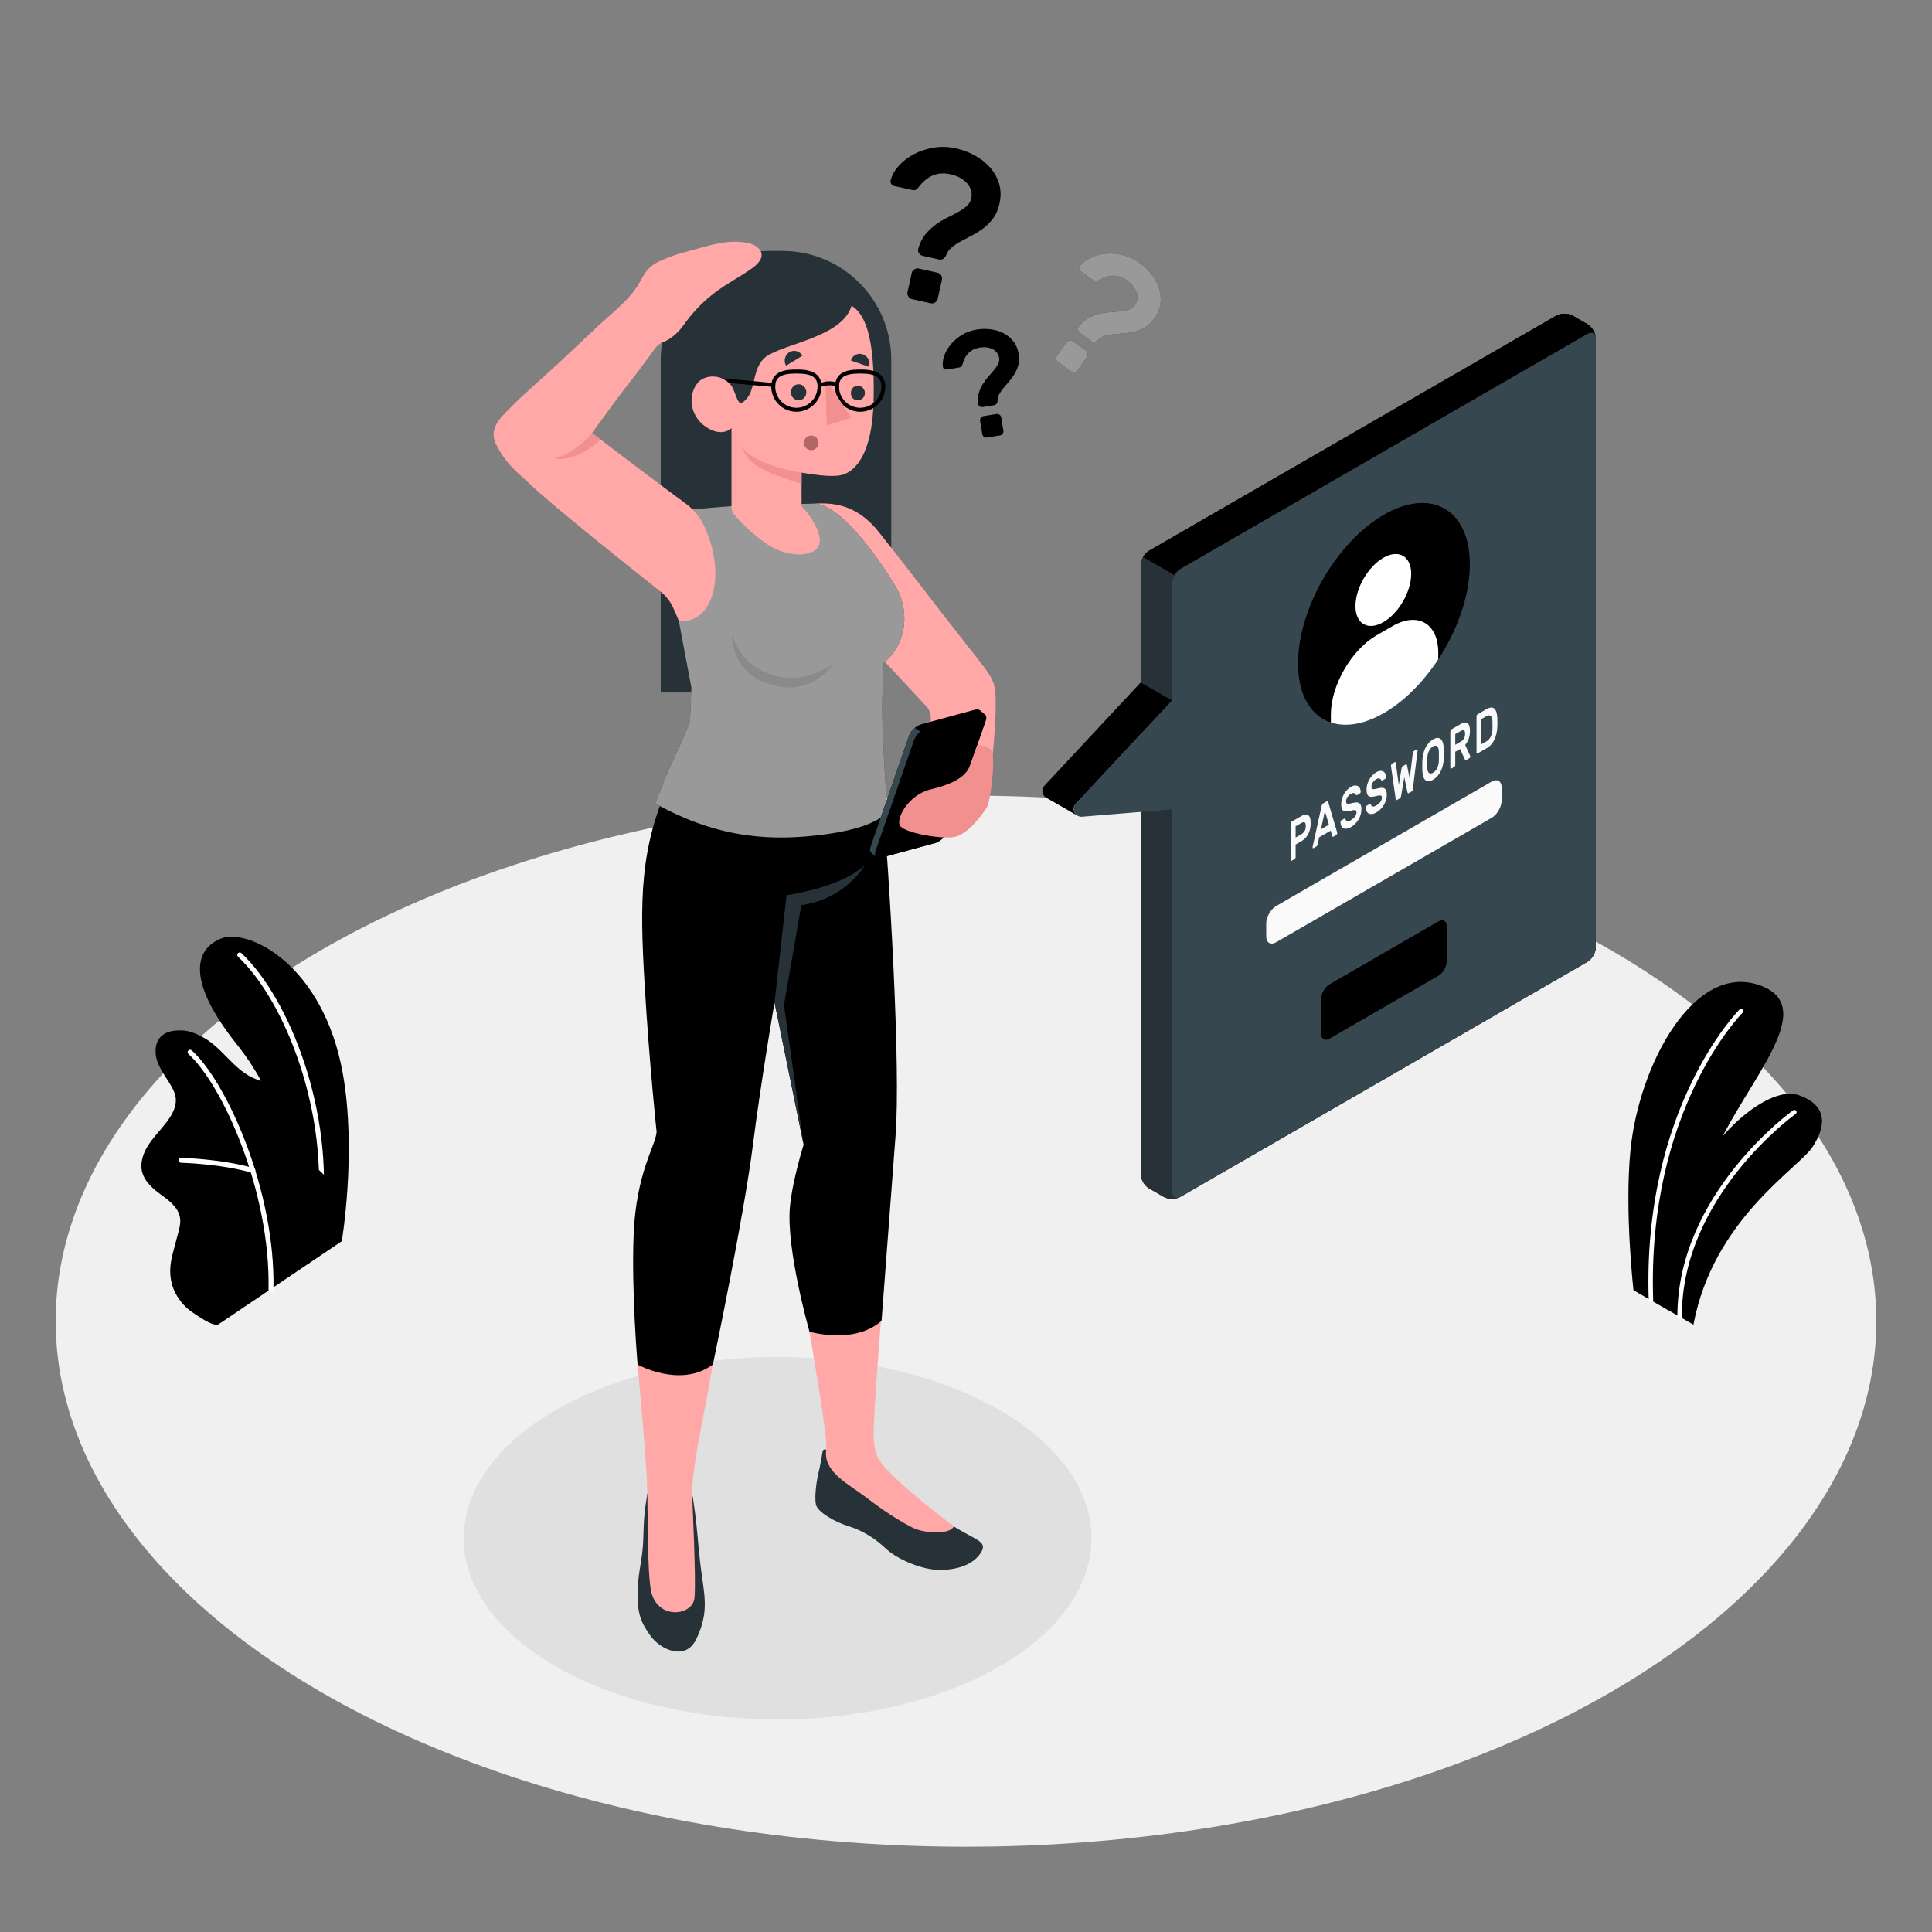 <svg xmlns="http://www.w3.org/2000/svg" xmlns:xlink="http://www.w3.org/1999/xlink" version="1.1" x="0px" y="0px" viewBox="0 0 500 500" style="enable-background:new 0 0 500 500;" xml:space="preserve">
<rect x="0" y="0" width="500" height="500" fill="#808080" stroke="none"/>
<g id="Floor">
	<ellipse id="Floor_1_" style="fill:#F0F0F0;" cx="250" cy="341.911" rx="235.59" ry="136.018"/>
</g>
<g id="Shadow">
	<ellipse id="Shadow_2_" style="fill:#E0E0E0;" cx="201.247" cy="398.084" rx="81.241" ry="46.904"/>
</g>
<g id="Plants_1_">
	<g id="Plants_11_">
		<g id="XMLID_597_">
			<path id="XMLID_603_" style="fill:currentColor;" d="M432.276,339.403l-9.526-5.5c0,0-2.334-20.402-0.781-36.202     c2.181-22.202,16.52-48.917,33.626-42.643c17.105,6.274-7.843,28.885-13.396,47.717     C436.645,321.606,432.276,339.403,432.276,339.403z"/>
			<path id="XMLID_600_" style="opacity:0.15;" d="M432.276,339.403l-9.526-5.5c0,0-2.334-20.402-0.781-36.202     c2.181-22.202,16.52-48.917,33.626-42.643c17.105,6.274-7.843,28.885-13.396,47.717     C436.645,321.606,432.276,339.403,432.276,339.403z"/>
			<path id="XMLID_598_" style="fill:#FFFFFF;" d="M427.266,337.088c0.006,0,0.013,0,0.02,0c0.318-0.011,0.568-0.277,0.557-0.596     c-1.673-49.333,22.885-74.149,23.133-74.393c0.227-0.224,0.23-0.589,0.006-0.815c-0.226-0.227-0.591-0.23-0.816-0.006     c-0.252,0.249-25.166,25.421-23.477,75.255C426.7,336.843,426.956,337.088,427.266,337.088z"/>
		</g>
		<g id="XMLID_594_">
			<path id="XMLID_596_" style="fill:currentColor;" d="M438.265,342.833l-6.779-3.914c0,0-1.153-14,5.711-31.007     c5.975-14.806,20.802-27.089,28.259-24.508c7.457,2.581,7.272,7.869,3.636,13.416     C465.457,302.367,443.338,315.588,438.265,342.833z"/>
			<path id="XMLID_595_" style="fill:#FFFFFF;" d="M434.69,341.345h0.003c0.318-0.002,0.576-0.26,0.574-0.579     c-0.134-31.192,29.154-52.274,29.45-52.483c0.26-0.184,0.322-0.543,0.137-0.804c-0.182-0.259-0.541-0.324-0.804-0.137     c-0.3,0.212-30.074,21.644-29.937,53.43C434.115,341.089,434.372,341.345,434.69,341.345z"/>
		</g>
	</g>
	<g id="Plants_8_">
		<g id="XMLID_493_">
			<g id="XMLID_553_">
				<path id="XMLID_592_" style="fill:currentColor;" d="M79.66,327.146l8.796-5.936c0,0,3.872-23.046,0.275-43.289      c-5.058-28.461-24.686-37.932-31.69-34.958c-7.004,2.974-8.501,11.463,4.567,27.712C69.318,280.261,79.39,300.648,79.66,327.146      z"/>
			</g>
			<g id="XMLID_496_" style="opacity:0.15;">
				<path id="XMLID_497_" d="M79.66,327.146l8.796-5.936c0,0,3.872-23.046,0.275-43.289c-5.058-28.461-24.686-37.932-31.69-34.958      c-7.004,2.974-8.501,11.463,4.567,27.712C69.318,280.261,79.39,300.648,79.66,327.146z"/>
			</g>
			<g id="XMLID_494_">
				<path id="XMLID_495_" style="fill:#FFFFFF;" d="M82.681,315.746c-0.03,0-0.059-0.001-0.088-0.005      c-0.349-0.042-0.6-0.358-0.558-0.708c3.177-26.798-8.136-55.872-20.44-67.44c-0.256-0.24-0.269-0.645-0.027-0.901      c0.242-0.254,0.645-0.269,0.901-0.027c12.528,11.779,24.057,41.325,20.832,68.518C83.262,315.503,82.993,315.74,82.681,315.746z      "/>
			</g>
		</g>
		<g id="XMLID_259_">
			<g id="XMLID_488_">
				<path id="XMLID_490_" style="fill:currentColor;" d="M56.62,342.688c-1.396,0.838-5.477-2.189-6.606-2.916      c-1.933-1.243-3.514-3.027-4.581-5.058c-1.241-2.364-1.592-4.915-1.269-7.563c0.168-1.373,0.525-2.715,0.881-4.051      c0.35-1.312,0.7-2.624,1.05-3.937c0.345-1.295,0.694-2.634,0.498-3.959c-0.394-2.671-2.807-4.5-4.999-6.077      c-2.424-1.743-4.957-4.056-5.006-7.28c-0.038-2.487,1.206-4.822,2.709-6.803c1.504-1.982,3.299-3.741,4.652-5.829      c0.974-1.503,1.723-3.26,1.525-5.04c-0.123-1.106-0.602-2.141-1.151-3.108c-1.179-2.077-2.717-3.97-3.546-6.21      c-0.829-2.239-0.771-5.046,0.958-6.693c1.419-1.352,3.562-1.578,5.519-1.487c1.811,0.085,3.594,0.867,5.193,1.716      c5.172,2.746,8.21,8.75,13.682,10.835c2.111,0.804,4.409,0.945,6.603,1.48c2.194,0.535,4.442,1.607,5.492,3.607      c2.07,3.943-1.534,8.921-0.051,13.12c1.312,3.716,4.974,5.077,7.08,8.408c0.921,1.457,1.16,3.157,1.049,4.878      c-0.188,2.912-0.572,5.053-1.904,8.313c-1.101,2.694-4.371,7.869-4.371,7.869S56.833,342.559,56.62,342.688z"/>
			</g>
			<g id="XMLID_420_">
				<path id="XMLID_486_" style="fill:#FFFFFF;" d="M70.138,334.396c-0.009,0-0.017,0-0.017,0c-0.361-0.008-0.639-0.3-0.632-0.651      c0.564-25.317-11.894-53.015-20.719-60.961c-0.261-0.235-0.283-0.638-0.047-0.9c0.236-0.261,0.638-0.281,0.9-0.047      c9.002,8.106,21.712,36.263,21.141,61.936C70.755,334.117,70.478,334.389,70.138,334.396z"/>
			</g>
			<g id="XMLID_398_">
				<path id="XMLID_418_" style="fill:#FFFFFF;" d="M65.474,303.554c-0.062,0.001-0.126-0.006-0.188-0.025      c-8.176-2.355-18.314-2.603-18.415-2.605c-0.352-0.008-0.631-0.3-0.624-0.652c0.008-0.351,0.269-0.634,0.652-0.624      c0.103,0.003,10.402,0.253,18.74,2.656c0.338,0.097,0.534,0.45,0.436,0.788C65.994,303.368,65.746,303.549,65.474,303.554z"/>
			</g>
		</g>
	</g>
</g>
<g id="Speech_Bubble">
	<g id="Speach_Bubble_1_">
		<g id="XMLID_557_">
			<path id="XMLID_2921_" style="fill:currentColor;" d="M301.159,309.745l-3.794-2.193c-1.195-0.691-2.164-2.37-2.164-3.751     L295.2,146.284c0-1.381,0.969-3.06,2.165-3.75L402.71,81.714c1.196-0.69,3.134-0.69,4.33,0l3.795,2.19     c1.196,0.69,2.165,2.369,2.165,3.75V245.17c0,1.381-0.969,3.06-2.165,3.75l-105.347,60.825     C304.293,310.436,302.354,310.435,301.159,309.745z"/>
			<path id="XMLID_2933_" style="fill:currentColor;" d="M412.982,87.302c-0.15-1.12-1.06-1.53-2.15-0.9l-105.34,60.83     c-0.6,0.35-1.13,0.93-1.53,1.61l-8.13-4.69c0.39-0.68,0.93-1.27,1.53-1.62l105.35-60.82c1.19-0.69,3.13-0.69,4.33,0l3.79,2.19     C411.932,84.532,412.842,86.002,412.982,87.302z"/>
			<path id="XMLID_2932_" style="fill:#263238;" d="M305.122,309.919c-1.2,0.51-2.88,0.45-3.96-0.17l-3.8-2.2     c-1.19-0.69-2.16-2.37-2.16-3.75V146.282c0-0.69,0.24-1.45,0.63-2.13l8.13,4.69c-0.4,0.68-0.64,1.45-0.64,2.14v157.517     C303.322,309.739,304.102,310.309,305.122,309.919z"/>
			<path id="XMLID_560_" style="fill:#37474F;" d="M303.323,150.98v157.516c0,1.381,0.969,1.94,2.165,1.25l105.347-60.825     c1.196-0.69,2.165-2.369,2.165-3.75V87.653c0-1.381-0.969-1.94-2.165-1.25L305.488,147.23     C304.293,147.92,303.323,149.599,303.323,150.98z"/>
			<path id="XMLID_2955_" style="fill:currentColor;" d="M278.722,211.022c-1.36-0.81-7.67-4.4-8-4.59c-1-0.61-1.36-2.09-0.43-3.09     l24.91-26.72l8.12,4.66l-24.9,26.73C277.522,208.972,277.812,210.362,278.722,211.022z"/>
			<path id="XMLID_2927_" style="fill:#37474F;" d="M303.324,181.286l-24.905,26.723c-1.248,1.339-0.194,3.512,1.63,3.362     l23.275-1.917L303.324,181.286z"/>
		</g>
		<g id="XMLID_492_">
			<path id="XMLID_3091_" style="fill:currentColor;" d="M358.161,133.202c12.278-7.089,22.231-1.342,22.231,12.835     c0,14.177-9.953,31.416-22.231,38.505c-12.278,7.089-22.231,1.342-22.231-12.835C335.931,157.529,345.884,140.29,358.161,133.202     z"/>
			<path id="XMLID_3076_" style="fill:#FFFFFF;" d="M358.005,144.359c3.983-2.3,7.213-0.436,7.213,4.163     c0,4.6-3.229,10.193-7.213,12.492c-3.983,2.299-7.212,0.436-7.212-4.164C350.793,152.251,354.022,146.658,358.005,144.359z"/>
			<path id="XMLID_3075_" style="fill:#FFFFFF;" d="M372.219,168.884c0-7.557-5.306-10.62-11.849-6.841l-4.091,2.362     c-6.543,3.778-11.849,12.967-11.849,20.523v2.061c1.182,0.392,2.464,0.586,3.82,0.589c2.985,0.006,6.345-0.977,9.912-3.036     c5.334-3.08,10.227-8.078,14.057-13.905V168.884z"/>
		</g>
		<path id="XMLID_3178_" style="fill:currentColor;" d="M344.079,254.73l28.166-16.262c1.196-0.69,2.165-0.131,2.165,1.25l0,9.071    c0,1.381-0.969,3.06-2.165,3.75l-28.166,16.262c-1.196,0.69-2.165,0.131-2.165-1.25l0-9.071    C341.914,257.099,342.883,255.42,344.079,254.73z"/>
		<path style="fill:#FAFAFA;" d="M330.294,234.466l55.735-32.178c1.435-0.828,2.598-0.157,2.598,1.5l0,3.376    c0,1.657-1.163,3.672-2.598,4.5l-55.734,32.178c-1.435,0.828-2.598,0.157-2.598-1.5v-3.376    C327.696,237.309,328.86,235.294,330.294,234.466z"/>
		<g>
			<path style="fill:#FAFAFA;" d="M336.812,211.178c0.758-0.438,1.348-0.504,1.768-0.195c0.42,0.308,0.63,0.992,0.63,2.054     c0,1.063-0.21,1.994-0.63,2.796c-0.42,0.803-1.01,1.423-1.768,1.861l-1.505,0.868v3.229c0,0.107-0.025,0.212-0.075,0.318     c-0.051,0.107-0.11,0.18-0.18,0.219l-0.761,0.44c-0.069,0.041-0.129,0.037-0.18-0.012c-0.05-0.049-0.075-0.125-0.075-0.232     v-9.354c0-0.106,0.025-0.213,0.075-0.319c0.051-0.105,0.11-0.18,0.18-0.219L336.812,211.178z M335.307,216.752l1.457-0.842     c0.357-0.206,0.643-0.479,0.856-0.82c0.213-0.34,0.319-0.779,0.319-1.32s-0.106-0.854-0.319-0.938     c-0.214-0.084-0.499-0.023-0.856,0.184l-1.457,0.841V216.752z"/>
			<path style="fill:#FAFAFA;" d="M343.404,207.371c0.1-0.058,0.176-0.061,0.226-0.008c0.051,0.054,0.095,0.151,0.132,0.294     l2.305,7.821c0.006,0.025,0.009,0.057,0.009,0.096c0,0.106-0.025,0.212-0.075,0.318c-0.05,0.106-0.109,0.18-0.179,0.219     l-0.677,0.391c-0.125,0.072-0.214,0.082-0.264,0.029c-0.051-0.053-0.084-0.112-0.104-0.18l-0.404-1.373l-2.972,1.717l-0.404,1.84     c-0.019,0.088-0.054,0.188-0.103,0.299c-0.051,0.111-0.138,0.202-0.264,0.275l-0.677,0.391c-0.069,0.039-0.129,0.035-0.179-0.014     c-0.051-0.048-0.075-0.125-0.075-0.23c0-0.039,0.003-0.074,0.01-0.107l2.304-10.481c0.038-0.187,0.081-0.334,0.132-0.445     c0.05-0.11,0.125-0.195,0.226-0.253L343.404,207.371z M343.921,213.43l-1.034-3.529l-1.034,4.723L343.921,213.43z"/>
			<path style="fill:#FAFAFA;" d="M349.574,203.664c0.42-0.242,0.79-0.369,1.109-0.379c0.32-0.012,0.586,0.052,0.8,0.189     c0.213,0.138,0.374,0.332,0.484,0.582c0.109,0.25,0.171,0.512,0.184,0.784c0.006,0.112-0.018,0.22-0.07,0.323     c-0.054,0.102-0.115,0.174-0.184,0.214l-0.659,0.38c-0.106,0.063-0.185,0.076-0.239,0.045c-0.053-0.031-0.103-0.088-0.146-0.168     c-0.094-0.188-0.235-0.315-0.427-0.384c-0.192-0.067-0.476,0.006-0.852,0.224c-0.163,0.094-0.318,0.211-0.465,0.348     c-0.148,0.139-0.277,0.29-0.386,0.455c-0.11,0.164-0.196,0.338-0.259,0.518c-0.063,0.182-0.094,0.364-0.094,0.547     c0,0.223,0.029,0.387,0.089,0.492c0.059,0.105,0.159,0.168,0.301,0.188c0.141,0.021,0.328,0.006,0.56-0.041     c0.232-0.047,0.521-0.111,0.865-0.195c0.376-0.092,0.7-0.131,0.974-0.119c0.272,0.012,0.494,0.085,0.667,0.222     c0.173,0.138,0.301,0.336,0.386,0.596c0.085,0.261,0.127,0.588,0.127,0.983c0,0.435-0.063,0.874-0.188,1.318     c-0.125,0.443-0.305,0.865-0.536,1.265c-0.233,0.399-0.517,0.774-0.857,1.124c-0.338,0.35-0.718,0.646-1.138,0.889     c-0.352,0.203-0.687,0.332-1.006,0.385c-0.32,0.055-0.604,0.031-0.851-0.072c-0.248-0.104-0.447-0.285-0.599-0.546     c-0.149-0.261-0.234-0.598-0.253-1.012c-0.007-0.112,0.018-0.22,0.07-0.323c0.053-0.102,0.114-0.174,0.183-0.214l0.659-0.38     c0.106-0.063,0.188-0.08,0.244-0.055c0.057,0.025,0.103,0.085,0.142,0.178c0.044,0.102,0.097,0.196,0.16,0.285     c0.063,0.089,0.146,0.151,0.253,0.186c0.106,0.035,0.24,0.037,0.4,0.009c0.16-0.03,0.358-0.113,0.597-0.252     c0.188-0.107,0.37-0.234,0.546-0.38c0.175-0.144,0.329-0.306,0.461-0.483c0.131-0.177,0.237-0.363,0.319-0.561     c0.081-0.197,0.122-0.406,0.122-0.629c0-0.211-0.044-0.359-0.131-0.444c-0.088-0.085-0.222-0.123-0.4-0.116     c-0.179,0.006-0.399,0.042-0.663,0.107c-0.263,0.064-0.567,0.13-0.912,0.193c-0.314,0.065-0.588,0.086-0.823,0.063     c-0.235-0.023-0.43-0.107-0.583-0.25c-0.153-0.143-0.268-0.35-0.343-0.62c-0.075-0.271-0.112-0.622-0.112-1.058     c0-0.434,0.063-0.871,0.188-1.309c0.125-0.439,0.298-0.854,0.518-1.24c0.219-0.388,0.48-0.744,0.785-1.068     C348.895,204.131,349.224,203.867,349.574,203.664z"/>
			<path style="fill:#FAFAFA;" d="M356.138,199.875c0.421-0.242,0.79-0.369,1.109-0.38c0.32-0.011,0.587,0.052,0.801,0.189     c0.212,0.138,0.373,0.332,0.483,0.582c0.11,0.251,0.171,0.513,0.184,0.784c0.006,0.113-0.017,0.221-0.07,0.323     c-0.054,0.103-0.115,0.175-0.184,0.214l-0.659,0.381c-0.107,0.062-0.186,0.076-0.239,0.045c-0.053-0.032-0.102-0.089-0.145-0.169     c-0.095-0.186-0.236-0.315-0.428-0.384c-0.191-0.067-0.475,0.006-0.852,0.224c-0.163,0.095-0.317,0.211-0.465,0.349     c-0.148,0.139-0.276,0.289-0.386,0.454c-0.11,0.165-0.196,0.338-0.259,0.519c-0.063,0.181-0.094,0.363-0.094,0.547     c0,0.223,0.029,0.386,0.089,0.491c0.06,0.107,0.159,0.169,0.301,0.189c0.142,0.02,0.328,0.006,0.56-0.041     c0.232-0.047,0.521-0.111,0.865-0.195c0.377-0.092,0.7-0.131,0.974-0.12c0.272,0.012,0.495,0.085,0.667,0.222     c0.173,0.139,0.302,0.336,0.386,0.596c0.085,0.262,0.127,0.588,0.127,0.984c0,0.434-0.063,0.873-0.188,1.318     c-0.125,0.443-0.305,0.865-0.536,1.264c-0.231,0.4-0.517,0.774-0.856,1.125c-0.338,0.35-0.718,0.646-1.137,0.888     c-0.353,0.203-0.688,0.332-1.007,0.386c-0.319,0.055-0.603,0.03-0.851-0.073c-0.248-0.103-0.447-0.284-0.598-0.546     c-0.15-0.261-0.235-0.598-0.254-1.012c-0.006-0.112,0.018-0.22,0.071-0.322c0.052-0.104,0.113-0.175,0.183-0.215l0.658-0.38     c0.106-0.062,0.188-0.08,0.244-0.054c0.058,0.025,0.104,0.084,0.142,0.178c0.044,0.101,0.098,0.195,0.16,0.285     c0.063,0.088,0.147,0.15,0.254,0.186c0.106,0.035,0.24,0.037,0.399,0.009c0.16-0.03,0.358-0.113,0.598-0.251     c0.188-0.108,0.369-0.234,0.545-0.381c0.175-0.143,0.329-0.305,0.461-0.482c0.131-0.178,0.238-0.363,0.32-0.561     c0.081-0.196,0.121-0.405,0.121-0.628c0-0.212-0.044-0.36-0.131-0.445c-0.088-0.084-0.222-0.123-0.4-0.116     c-0.178,0.007-0.399,0.042-0.663,0.107c-0.263,0.065-0.567,0.13-0.912,0.194c-0.313,0.064-0.588,0.086-0.823,0.063     c-0.234-0.024-0.43-0.107-0.582-0.25c-0.154-0.143-0.269-0.35-0.344-0.621c-0.075-0.27-0.112-0.622-0.112-1.057     c0-0.434,0.063-0.871,0.188-1.31c0.125-0.439,0.298-0.853,0.518-1.24c0.219-0.388,0.48-0.743,0.785-1.068     C355.46,200.342,355.787,200.078,356.138,199.875z"/>
			<path style="fill:#FAFAFA;" d="M363.427,201.126l-0.809,4.796c-0.031,0.162-0.071,0.304-0.118,0.422     c-0.047,0.119-0.117,0.206-0.211,0.26l-0.763,0.44c-0.094,0.054-0.168,0.052-0.221-0.011c-0.054-0.061-0.089-0.158-0.107-0.291     l-1.205-8.441c-0.006-0.045-0.009-0.082-0.009-0.11c0-0.106,0.025-0.213,0.075-0.319c0.05-0.106,0.109-0.18,0.179-0.219     l0.695-0.402c0.063-0.035,0.123-0.041,0.18-0.016c0.056,0.025,0.094,0.104,0.112,0.239l0.79,5.683l0.696-4.268     c0.013-0.075,0.042-0.18,0.09-0.313c0.046-0.133,0.126-0.232,0.239-0.298l0.771-0.445c0.113-0.065,0.193-0.058,0.24,0.021     s0.076,0.148,0.089,0.208l0.696,3.465l0.79-6.595c0.018-0.156,0.057-0.278,0.113-0.37c0.056-0.09,0.116-0.154,0.179-0.189     l0.695-0.402c0.069-0.039,0.129-0.035,0.179,0.014c0.05,0.048,0.075,0.125,0.075,0.231c0,0.028-0.003,0.069-0.009,0.12     l-1.204,9.832c-0.02,0.156-0.055,0.295-0.107,0.417c-0.054,0.122-0.127,0.211-0.222,0.266l-0.762,0.439     c-0.095,0.055-0.165,0.05-0.212-0.015c-0.047-0.065-0.086-0.16-0.118-0.287L363.427,201.126z"/>
			<path style="fill:#FAFAFA;" d="M368.11,196.887c0.02-0.551,0.086-1.1,0.202-1.645c0.116-0.545,0.287-1.059,0.513-1.541     c0.226-0.482,0.508-0.926,0.846-1.328c0.34-0.404,0.74-0.738,1.205-1.007c0.457-0.265,0.855-0.393,1.193-0.386     c0.339,0.008,0.621,0.125,0.847,0.352c0.226,0.227,0.397,0.543,0.517,0.946c0.119,0.405,0.189,0.876,0.208,1.415     c0.006,0.181,0.011,0.381,0.014,0.6c0.003,0.22,0.005,0.448,0.005,0.685s-0.002,0.467-0.005,0.69     c-0.003,0.225-0.008,0.43-0.014,0.616c-0.02,0.553-0.087,1.1-0.202,1.645c-0.116,0.545-0.287,1.059-0.513,1.541     c-0.226,0.482-0.51,0.924-0.851,1.324c-0.343,0.4-0.742,0.732-1.199,0.996c-0.465,0.268-0.865,0.398-1.205,0.392     c-0.338-0.008-0.62-0.122-0.846-0.345c-0.226-0.221-0.397-0.537-0.513-0.949c-0.116-0.41-0.183-0.881-0.202-1.41     c-0.006-0.18-0.012-0.379-0.014-0.601c-0.004-0.22-0.005-0.448-0.005-0.684c0-0.236,0.001-0.467,0.005-0.691     C368.099,197.279,368.104,197.074,368.11,196.887z M372.371,194.499c-0.025-0.681-0.171-1.134-0.438-1.362     c-0.267-0.227-0.619-0.215-1.058,0.039c-0.439,0.254-0.792,0.648-1.059,1.184c-0.267,0.535-0.413,1.156-0.438,1.866     c-0.013,0.374-0.02,0.786-0.02,1.235c0,0.449,0.007,0.852,0.02,1.212c0.024,0.681,0.171,1.132,0.438,1.354     c0.267,0.223,0.619,0.207,1.059-0.046c0.439-0.253,0.791-0.645,1.058-1.175c0.267-0.531,0.412-1.15,0.438-1.86     c0.013-0.374,0.019-0.785,0.019-1.234S372.384,194.86,372.371,194.499z"/>
			<path style="fill:#FAFAFA;" d="M378.032,187.379c0.783-0.452,1.378-0.516,1.786-0.191c0.407,0.325,0.611,0.984,0.611,1.979     c0,0.705-0.104,1.365-0.314,1.984c-0.211,0.618-0.52,1.166-0.927,1.643l1.298,2.827c0.019,0.047,0.028,0.095,0.028,0.144     c0,0.086-0.021,0.172-0.062,0.26c-0.04,0.086-0.09,0.145-0.146,0.178l-0.8,0.461c-0.125,0.072-0.218,0.08-0.277,0.023     c-0.06-0.059-0.102-0.117-0.127-0.18l-1.231-2.664l-1.251,0.723v3.374c0,0.106-0.025,0.212-0.075,0.317     c-0.051,0.107-0.109,0.18-0.179,0.221l-0.762,0.439c-0.069,0.039-0.128,0.035-0.179-0.014c-0.051-0.048-0.075-0.124-0.075-0.23     v-9.354c0-0.107,0.024-0.213,0.075-0.318c0.051-0.107,0.109-0.18,0.179-0.221L378.032,187.379z M376.621,192.755l1.363-0.787     c0.358-0.206,0.643-0.468,0.856-0.784c0.213-0.315,0.319-0.744,0.319-1.285c0-0.54-0.107-0.841-0.319-0.901     c-0.214-0.06-0.498,0.013-0.856,0.22l-1.363,0.787V192.755z"/>
			<path style="fill:#FAFAFA;" d="M384.7,183.529c0.464-0.268,0.866-0.406,1.208-0.416c0.342-0.008,0.627,0.095,0.857,0.311     c0.229,0.215,0.403,0.533,0.526,0.955c0.122,0.422,0.195,0.93,0.221,1.523c0.025,0.699,0.025,1.414,0,2.143     c-0.025,0.623-0.099,1.216-0.221,1.778c-0.123,0.564-0.296,1.083-0.522,1.562c-0.227,0.478-0.507,0.907-0.843,1.289     c-0.335,0.383-0.728,0.703-1.18,0.964l-2.37,1.368c-0.069,0.04-0.128,0.036-0.179-0.013c-0.05-0.048-0.075-0.124-0.075-0.231     v-9.354c0-0.105,0.025-0.213,0.075-0.318c0.051-0.106,0.109-0.18,0.179-0.22L384.7,183.529z M386.242,186.635     c-0.013-0.301-0.052-0.566-0.117-0.793c-0.066-0.227-0.163-0.403-0.292-0.526c-0.129-0.124-0.29-0.184-0.483-0.184     c-0.195,0.002-0.428,0.08-0.696,0.236l-1.26,0.727v6.516l1.307-0.754c0.257-0.148,0.479-0.332,0.668-0.553     c0.188-0.219,0.344-0.461,0.47-0.728c0.125-0.266,0.221-0.552,0.287-0.86c0.065-0.309,0.105-0.621,0.117-0.936     C386.266,188.049,386.266,187.336,386.242,186.635z"/>
		</g>
	</g>
</g>
<g id="Question_Marks_1_">
	<g id="Question_Marks">
		<g>
			<path style="fill:currentColor;" d="M247.377,38.395c1.748,0.387,3.395,1.006,4.942,1.855c1.547,0.85,2.858,1.891,3.931,3.123     c1.073,1.231,1.846,2.631,2.317,4.199c0.472,1.566,0.506,3.262,0.103,5.083c-0.329,1.487-0.848,2.729-1.555,3.722     c-0.709,0.994-1.522,1.848-2.44,2.56c-0.918,0.713-1.887,1.338-2.901,1.873c-1.017,0.536-1.979,1.045-2.883,1.525     c-0.907,0.482-1.728,1.014-2.459,1.592c-0.733,0.579-1.245,1.266-1.538,2.059c-0.166,0.393-0.411,0.708-0.736,0.947     c-0.327,0.241-0.694,0.314-1.103,0.225l-4.239-0.939c-0.409-0.09-0.739-0.318-0.988-0.687c-0.25-0.367-0.311-0.75-0.184-1.151     c0.396-1.434,0.983-2.64,1.766-3.617c0.782-0.977,1.65-1.818,2.606-2.524c0.956-0.705,1.949-1.313,2.979-1.826     c1.029-0.514,1.988-1.013,2.877-1.499c0.887-0.485,1.645-1.001,2.271-1.544c0.628-0.543,1.028-1.206,1.201-1.987     c0.313-1.412-0.024-2.706-1.013-3.881c-0.988-1.174-2.468-1.979-4.438-2.416c-3.16-0.7-5.834,0.366-8.021,3.197     c-0.276,0.368-0.54,0.631-0.788,0.79c-0.251,0.16-0.618,0.186-1.102,0.078l-4.517-1c-0.334-0.074-0.599-0.25-0.79-0.526     c-0.192-0.276-0.247-0.601-0.165-0.973c0.324-1.293,1.02-2.533,2.082-3.722c1.062-1.188,2.357-2.188,3.882-3.002     c1.526-0.812,3.232-1.381,5.117-1.704C243.479,37.903,245.406,37.958,247.377,38.395z M242.594,70.567     c0.408,0.09,0.729,0.317,0.959,0.681c0.232,0.363,0.303,0.749,0.212,1.158l-1.087,4.907c-0.091,0.41-0.317,0.73-0.681,0.961     c-0.363,0.233-0.748,0.303-1.157,0.212l-4.796-1.062c-0.41-0.092-0.73-0.317-0.962-0.682c-0.232-0.363-0.303-0.748-0.212-1.158     l1.087-4.908c0.091-0.408,0.317-0.729,0.681-0.961c0.364-0.23,0.749-0.302,1.159-0.211L242.594,70.567z"/>
		</g>
		<g>
			<path style="fill:currentColor;" d="M252.716,85.305c1.219-0.199,2.434-0.226,3.644-0.076c1.209,0.148,2.315,0.479,3.319,0.994     c1.003,0.517,1.857,1.216,2.56,2.1c0.705,0.885,1.16,1.963,1.368,3.232c0.169,1.038,0.154,1.968-0.045,2.785     c-0.199,0.818-0.502,1.574-0.908,2.267c-0.406,0.692-0.866,1.34-1.381,1.943c-0.514,0.604-1,1.175-1.457,1.716     c-0.458,0.541-0.848,1.092-1.169,1.65c-0.322,0.558-0.475,1.129-0.459,1.712c-0.006,0.295-0.083,0.56-0.229,0.797     c-0.148,0.237-0.365,0.379-0.649,0.426l-2.958,0.483c-0.286,0.047-0.556-0.016-0.811-0.188c-0.254-0.171-0.392-0.401-0.412-0.691     c-0.113-1.021-0.045-1.943,0.207-2.771c0.25-0.826,0.592-1.589,1.024-2.285c0.432-0.696,0.913-1.341,1.442-1.934     c0.529-0.592,1.016-1.158,1.461-1.698c0.444-0.537,0.798-1.062,1.061-1.57c0.263-0.51,0.351-1.036,0.262-1.582     c-0.161-0.984-0.709-1.728-1.644-2.229c-0.935-0.5-2.089-0.638-3.464-0.413c-2.205,0.36-3.646,1.729-4.324,4.104     c-0.083,0.306-0.184,0.542-0.304,0.708c-0.119,0.167-0.348,0.277-0.685,0.332l-3.151,0.516c-0.234,0.038-0.448-0.007-0.643-0.135     c-0.194-0.129-0.312-0.322-0.355-0.582c-0.123-0.911,0.005-1.885,0.383-2.919c0.376-1.034,0.95-2.007,1.72-2.918     c0.77-0.912,1.719-1.712,2.844-2.402C250.091,85.987,251.341,85.53,252.716,85.305z M257.884,107.154     c0.285-0.046,0.549,0.018,0.791,0.19c0.241,0.175,0.385,0.404,0.432,0.688l0.56,3.426c0.047,0.285-0.017,0.549-0.19,0.79     c-0.174,0.242-0.403,0.385-0.689,0.432l-3.347,0.547c-0.285,0.047-0.549-0.016-0.79-0.189c-0.242-0.174-0.386-0.403-0.433-0.688     l-0.56-3.426c-0.046-0.284,0.017-0.548,0.19-0.79c0.174-0.241,0.403-0.386,0.688-0.433L257.884,107.154z"/>
		</g>
		<g style="opacity:0.2;">
			<path d="M252.716,85.305c1.219-0.199,2.434-0.226,3.644-0.076c1.209,0.148,2.315,0.479,3.319,0.994     c1.003,0.517,1.857,1.216,2.56,2.1c0.705,0.885,1.16,1.963,1.368,3.232c0.169,1.038,0.154,1.968-0.045,2.785     c-0.199,0.818-0.502,1.574-0.908,2.267c-0.406,0.692-0.866,1.34-1.381,1.943c-0.514,0.604-1,1.175-1.457,1.716     c-0.458,0.541-0.848,1.092-1.169,1.65c-0.322,0.558-0.475,1.129-0.459,1.712c-0.006,0.295-0.083,0.56-0.229,0.797     c-0.148,0.237-0.365,0.379-0.649,0.426l-2.958,0.483c-0.286,0.047-0.556-0.016-0.811-0.188c-0.254-0.171-0.392-0.401-0.412-0.691     c-0.113-1.021-0.045-1.943,0.207-2.771c0.25-0.826,0.592-1.589,1.024-2.285c0.432-0.696,0.913-1.341,1.442-1.934     c0.529-0.592,1.016-1.158,1.461-1.698c0.444-0.537,0.798-1.062,1.061-1.57c0.263-0.51,0.351-1.036,0.262-1.582     c-0.161-0.984-0.709-1.728-1.644-2.229c-0.935-0.5-2.089-0.638-3.464-0.413c-2.205,0.36-3.646,1.729-4.324,4.104     c-0.083,0.306-0.184,0.542-0.304,0.708c-0.119,0.167-0.348,0.277-0.685,0.332l-3.151,0.516c-0.234,0.038-0.448-0.007-0.643-0.135     c-0.194-0.129-0.312-0.322-0.355-0.582c-0.123-0.911,0.005-1.885,0.383-2.919c0.376-1.034,0.95-2.007,1.72-2.918     c0.77-0.912,1.719-1.712,2.844-2.402C250.091,85.987,251.341,85.53,252.716,85.305z M257.884,107.154     c0.285-0.046,0.549,0.018,0.791,0.19c0.241,0.175,0.385,0.404,0.432,0.688l0.56,3.426c0.047,0.285-0.017,0.549-0.19,0.79     c-0.174,0.242-0.403,0.385-0.689,0.432l-3.347,0.547c-0.285,0.047-0.549-0.016-0.79-0.189c-0.242-0.174-0.386-0.403-0.433-0.688     l-0.56-3.426c-0.046-0.284,0.017-0.548,0.19-0.79c0.174-0.241,0.403-0.386,0.688-0.433L257.884,107.154z"/>
		</g>
		<g>
			<path style="fill:currentColor;" d="M280.991,90.689c0.279,0.199,0.448,0.472,0.508,0.819c0.058,0.348-0.012,0.661-0.21,0.94     l-2.382,3.351c-0.199,0.28-0.472,0.449-0.819,0.507c-0.348,0.06-0.661-0.011-0.94-0.209l-3.274-2.328     c-0.28-0.199-0.448-0.471-0.507-0.818c-0.06-0.349,0.011-0.661,0.21-0.94l2.382-3.352c0.198-0.279,0.47-0.448,0.819-0.507     c0.347-0.059,0.659,0.011,0.939,0.21L280.991,90.689z M294.845,67.977c1.192,0.847,2.237,1.838,3.132,2.971     c0.895,1.134,1.552,2.335,1.966,3.604c0.416,1.271,0.552,2.57,0.408,3.901c-0.144,1.332-0.657,2.619-1.542,3.863     c-0.722,1.016-1.508,1.785-2.356,2.308c-0.85,0.524-1.734,0.908-2.653,1.152c-0.92,0.245-1.848,0.407-2.782,0.488     c-0.938,0.079-1.823,0.156-2.659,0.23c-0.836,0.074-1.623,0.213-2.358,0.416c-0.737,0.202-1.342,0.557-1.814,1.061     c-0.25,0.243-0.535,0.402-0.857,0.479c-0.322,0.077-0.622,0.016-0.901-0.183l-2.895-2.058c-0.279-0.198-0.455-0.475-0.526-0.832     c-0.071-0.356,0.004-0.665,0.228-0.927c0.756-0.954,1.582-1.675,2.483-2.162c0.9-0.486,1.822-0.844,2.768-1.071     c0.943-0.227,1.886-0.369,2.826-0.427c0.938-0.059,1.82-0.13,2.645-0.213c0.823-0.083,1.557-0.229,2.204-0.439     c0.645-0.21,1.158-0.581,1.537-1.114c0.686-0.965,0.843-2.046,0.473-3.246c-0.37-1.199-1.228-2.277-2.572-3.233     c-2.159-1.534-4.514-1.583-7.063-0.147c-0.326,0.189-0.608,0.305-0.846,0.345c-0.24,0.04-0.523-0.057-0.853-0.291l-3.085-2.193     c-0.228-0.162-0.371-0.378-0.428-0.647c-0.057-0.271,0.006-0.531,0.185-0.785c0.656-0.871,1.574-1.585,2.754-2.142     c1.18-0.557,2.473-0.898,3.882-1.024c1.407-0.126,2.873-0.012,4.396,0.346C292.063,66.363,293.498,67.02,294.845,67.977z"/>
		</g>
		<g style="opacity:0.6;">
			<path style="fill:#FFFFFF;" d="M280.991,90.689c0.279,0.199,0.448,0.472,0.508,0.819c0.058,0.348-0.012,0.661-0.21,0.94     l-2.382,3.351c-0.199,0.28-0.472,0.449-0.819,0.507c-0.348,0.06-0.661-0.011-0.94-0.209l-3.274-2.328     c-0.28-0.199-0.448-0.471-0.507-0.818c-0.06-0.349,0.011-0.661,0.21-0.94l2.382-3.352c0.198-0.279,0.47-0.448,0.819-0.507     c0.347-0.059,0.659,0.011,0.939,0.21L280.991,90.689z M294.845,67.977c1.192,0.847,2.237,1.838,3.132,2.971     c0.895,1.134,1.552,2.335,1.966,3.604c0.416,1.271,0.552,2.57,0.408,3.901c-0.144,1.332-0.657,2.619-1.542,3.863     c-0.722,1.016-1.508,1.785-2.356,2.308c-0.85,0.524-1.734,0.908-2.653,1.152c-0.92,0.245-1.848,0.407-2.782,0.488     c-0.938,0.079-1.823,0.156-2.659,0.23c-0.836,0.074-1.623,0.213-2.358,0.416c-0.737,0.202-1.342,0.557-1.814,1.061     c-0.25,0.243-0.535,0.402-0.857,0.479c-0.322,0.077-0.622,0.016-0.901-0.183l-2.895-2.058c-0.279-0.198-0.455-0.475-0.526-0.832     c-0.071-0.356,0.004-0.665,0.228-0.927c0.756-0.954,1.582-1.675,2.483-2.162c0.9-0.486,1.822-0.844,2.768-1.071     c0.943-0.227,1.886-0.369,2.826-0.427c0.938-0.059,1.82-0.13,2.645-0.213c0.823-0.083,1.557-0.229,2.204-0.439     c0.645-0.21,1.158-0.581,1.537-1.114c0.686-0.965,0.843-2.046,0.473-3.246c-0.37-1.199-1.228-2.277-2.572-3.233     c-2.159-1.534-4.514-1.583-7.063-0.147c-0.326,0.189-0.608,0.305-0.846,0.345c-0.24,0.04-0.523-0.057-0.853-0.291l-3.085-2.193     c-0.228-0.162-0.371-0.378-0.428-0.647c-0.057-0.271,0.006-0.531,0.185-0.785c0.656-0.871,1.574-1.585,2.754-2.142     c1.18-0.557,2.473-0.898,3.882-1.024c1.407-0.126,2.873-0.012,4.396,0.346C292.063,66.363,293.498,67.02,294.845,67.977z"/>
		</g>
	</g>
</g>
<g id="Character">
	<g id="Character_3_">
		<g id="XMLID_285_">
			<path id="XMLID_286_" style="fill:#263238;" d="M206.526,179.212h-35.527V93.127c0-15.567,12.62-28.188,28.188-28.188h3.283     c15.568,0,28.188,12.62,28.188,28.188v61.955C230.657,168.409,219.853,179.212,206.526,179.212z"/>
		</g>
		<g id="XMLID_2226_">
			<g id="XMLID_283_">
				<path id="XMLID_284_" style="fill:#263238;" d="M167.545,386.44c-0.292,2.162-0.913,4.686-1.029,10.804      c-0.124,6.558-1.329,8.886-1.489,14.269c-0.182,6.15,0.88,8.452,3.376,11.908c2.496,3.457,9.046,6.594,11.814,0.75      c2.802-5.913,2.412-9.67,1.527-15.704c-0.915-6.237-1.031-9.682-1.562-14.439c-0.467-4.193-1.027-7.378-1.027-7.378      L167.545,386.44z"/>
				<path id="XMLID_2235_" style="fill:#FFA8A7;" d="M186.162,342.87l-21.604-0.392c0.321,14.422,2.613,30.43,2.987,43.961      c0.07,2.547-0.064,19.793,0.897,25.034c1.443,7.874,10.79,6.811,11.286,2.098c0.496-4.712-0.602-24.845-0.572-26.922      c-0.082-8.678,3.985-23.327,6.118-38.905C185.378,346.979,186.063,343.616,186.162,342.87z"/>
			</g>
			<g id="XMLID_266_">
				<path id="XMLID_282_" style="fill:#263238;" d="M213.914,375.217c0,0-0.853-0.458-1.029,0.452      c-0.209,1.083-0.521,3.315-0.971,5.093c-0.625,2.471-1.145,6.541-0.77,8.554c0.375,2.013,5.069,4.605,8.116,5.541      c4.496,1.38,7.581,3.635,10.044,5.953c3.018,2.841,9.531,5.524,13.966,5.492c5.248-0.038,8.907-1.748,10.636-4.558      c1.806-2.935-1.576-3.151-7.574-7.042c-1.362-0.884-2.912-1.883-4.656-3.022c-9.502-6.207-12.981-9.533-15.669-15.741      L213.914,375.217z"/>
				<path id="XMLID_269_" style="fill:#FFA8A7;" d="M226.082,371.375c-0.16-4.466,2.903-42.346,2.903-42.346l-20.517,9.353      c4.394,26.223,5.33,32.407,5.408,36.698l0,0c-0.034,0.1-0.121,0.464-0.116,1.099c0.019,5.095,5.768,7.842,10.253,11.239      c1.772,1.341,6.924,5.303,12.13,7.919c3.259,1.638,9.876,1.787,10.696-0.31c-5.458-4.168-13.396-10.405-17.737-15.165      C227.029,377.588,226.242,375.84,226.082,371.375z"/>
			</g>
			<path id="XMLID_261_" style="fill:currentColor;" d="M173.411,202.157c-7.876,17.298-7.876,30.674-6.574,52.744     c1.194,20.245,3.098,38.067,3.098,38.067c-0.305,3.593-5.298,10.603-5.944,26.478c-0.604,14.842,1.022,33.709,1.022,33.709     s11.208,6.212,19.496-0.054c0,0,7.997-38.189,10.341-56.767c2.045-16.213,5.599-36.929,5.599-36.929l7.528,36.841     c0,0-2.864,9.083-3.534,16.002c-1.059,10.928,5.053,32.386,5.053,32.386s11.581,3.456,18.654-2.816     c0,0,2.645-34.888,3.632-48.053c1.322-17.628-1.458-65.351-3.633-90.615L173.411,202.157z"/>
			<path id="XMLID_2227_" style="fill:#263238;" d="M200.449,259.405l3.112-27.732c0,0,13.941-1.863,20.256-7.8     c0,0-4.745,8.694-16.426,10.381l-4.499,25.805l5.086,36.187L200.449,259.405z"/>
		</g>
		<g id="XMLID_2194_">
			<path id="XMLID_610_" style="fill:#FFA8A7;" d="M256.896,195.343c0.868-8.5,0.835-14.163,0.76-15.252     c-0.304-4.401-1.091-5.117-7.244-12.915c-8.306-10.528-15.395-19.99-22.894-29.404c-5.353-6.721-10.98-7.755-16.476-7.451     c-3.843,0.213,3.654,18.682,7.431,29.611l21.551,23.18c0.663,0.915,0.968,2.042,0.857,3.166l-1.323,19.734l6.454,8.633     C246.011,214.645,255.785,206.219,256.896,195.343z"/>
			<path id="XMLID_2220_" style="fill:currentColor;" d="M190.281,130.919L190.281,130.919c-4.168,0.287-11.748,0.954-11.748,0.954     c-4.374,2.441-5.479,4.442-6.293,10.251c-0.346,2.471,1.668,9.065,3.398,18.433l3.283,17.374l-0.356,8.616     c-1.704,5.257-5.559,11.792-8.954,21.424c16.696,9.318,30.699,9.663,43.398,8.033c9.684-1.243,14.808-3.587,16.516-5.901     c-0.356-9.516-1.029-15.391-1.194-25.333c-0.069-4.176,0.182-8.389,0.344-13.195c6.497-5.337,6.571-14.212,3.027-19.949     c-8.233-13.329-16.238-21.721-21.54-21.291L190.281,130.919z"/>
			<path id="XMLID_564_" style="opacity:0.6;fill:#FFFFFF;" d="M190.281,130.919L190.281,130.919     c-4.168,0.287-11.748,0.954-11.748,0.954c-4.374,2.441-5.479,4.442-6.293,10.251c-0.346,2.471,1.668,9.065,3.398,18.433     l3.283,17.374l-0.356,8.616c-1.704,5.257-5.559,11.792-8.954,21.424c16.696,9.318,30.699,9.663,43.398,8.033     c9.684-1.243,14.808-3.587,16.516-5.901c-0.356-9.516-1.029-15.391-1.194-25.333c-0.069-4.176,0.182-8.389,0.344-13.195     c6.497-5.337,6.571-14.212,3.027-19.949c-8.233-13.329-16.238-21.721-21.54-21.291L190.281,130.919z"/>
			<path style="opacity:0.1;" d="M215.751,171.72c0,0-7.626,5.918-16.329,2.832c-8.702-3.086-9.973-10.694-9.973-10.694     s-0.924,9.949,10.054,13.342C210.098,180.473,215.751,171.72,215.751,171.72z"/>
			<g id="XMLID_2195_">
				<g id="XMLID_2209_">
					<path style="fill:#FFA8A7;" d="M226.091,103.61c-0.328,14.437-5.014,18.006-7.362,19.031c-2.348,1.025-6.881,0.4-11.279-0.328       v8.664c0,0,5.076,5.322,4.696,9.29c-0.389,3.978-7.977,4.419-13.678,0.533c-4.161-2.834-7.133-6.074-8.43-7.611       c-0.472-0.559-0.727-1.261-0.727-1.993v-20.388c0,0-2.41,2.553-6.675-0.369c-4.255-2.912-4.624-8.347-2.02-11.423       c1.856-2.184,6.573-2.338,8.839,1.056c1.271,2.492,1.446,4.994,2.871,3.958c3.804-2.738,1.764-8.962,6.357-12.038       c0.01,0,0.01-0.01,0.02-0.01c1.374-0.738,2.933-1.436,4.676-2.041c8.193-2.83,15.289-5.209,17.001-10.808       C223.609,81.051,226.491,86.578,226.091,103.61z"/>
				</g>
				<circle style="fill:#B16668;" cx="209.943" cy="114.614" r="1.895"/>
				<g id="XMLID_2206_">
					<path id="XMLID_2207_" style="fill:#263238;" d="M208.675,101.421c0.058,1.145-0.789,2.114-1.89,2.167       c-1.102,0.052-2.041-0.833-2.099-1.978c-0.057-1.144,0.789-2.114,1.891-2.167C207.678,99.392,208.618,100.277,208.675,101.421z       "/>
				</g>
				<g id="XMLID_2200_">
					<path id="XMLID_2201_" style="fill:#263238;" d="M223.83,101.618c0.053,1.04-0.717,1.922-1.719,1.969       c-1.101,0.052-1.85-0.653-1.908-1.797c-0.052-1.04,0.717-1.922,1.719-1.97C222.924,99.773,223.778,100.578,223.83,101.618z"/>
				</g>
				<g>
					<path style="fill:currentColor;" d="M206.107,106.562c-3.586,0-6.504-2.918-6.504-6.504c0-4.422,4.557-4.422,6.504-4.422       c1.947,0,6.504,0,6.504,4.422C212.611,103.645,209.693,106.562,206.107,106.562z M206.107,96.662       c-3.942,0-5.478,0.952-5.478,3.397c0,3.021,2.457,5.478,5.478,5.478s5.478-2.457,5.478-5.478       C211.585,97.614,210.049,96.662,206.107,96.662z"/>
				</g>
				<g>
					<path style="fill:currentColor;" d="M222.618,106.562c-3.586,0-6.504-2.918-6.504-6.504c0-4.422,4.557-4.422,6.504-4.422       c1.947,0,6.504,0,6.504,4.422C229.122,103.645,226.204,106.562,222.618,106.562z M222.618,96.662       c-3.942,0-5.478,0.952-5.478,3.397c0,3.021,2.457,5.478,5.478,5.478s5.478-2.457,5.478-5.478       C228.096,97.614,226.56,96.662,222.618,96.662z"/>
				</g>
				<g id="XMLID_2198_">
					<polygon id="XMLID_2199_" style="fill:#F28F8F;" points="213.621,97.962 213.941,110.108 220.334,108.127      "/>
				</g>
				<g id="XMLID_2196_">
					<path id="XMLID_2197_" style="fill:#F28F8F;" d="M207.445,122.31c-4.643-0.609-14.195-3.353-15.683-7.129       c0,0,0.496,2.373,3.349,4.819c2.853,2.445,12.334,5.201,12.334,5.201V122.31z"/>
				</g>
				<path id="XMLID_405_" style="fill:#263238;" d="M207.665,92.064l-4.236,2.582c-0.694-1.219-0.308-2.785,0.862-3.498      C205.461,90.435,206.972,90.845,207.665,92.064z"/>
				<path id="XMLID_382_" style="fill:#263238;" d="M224.921,94.943l-4.719-1.648c0.41-1.331,1.798-2.04,3.101-1.585      C224.606,92.164,225.33,93.612,224.921,94.943z"/>
				<g>
					<path style="fill:currentColor;" d="M212.097,100.576c-0.283,0-0.512-0.234-0.512-0.518c0-0.832,1.646-1.37,3.123-1.37       s2.431,0.538,2.431,1.37c0,0.283-0.229,0.513-0.513,0.513c-0.283,0-0.513-0.229-0.513-0.513       c-0.046-0.094-0.519-0.344-1.406-0.344c-0.887,0-2.051,0.25-2.099,0.353C212.609,100.351,212.38,100.576,212.097,100.576z"/>
				</g>
				<g>
					<path style="fill:currentColor;" d="M200.133,100.143c-0.019,0-0.038-0.001-0.058-0.003l-11.431-1.041       c-0.205-0.19-0.746-0.749-1.873-1.216l13.418,1.238c0.281,0.031,0.484,0.285,0.453,0.567       C200.612,99.949,200.39,100.143,200.133,100.143z"/>
				</g>
			</g>
		</g>
		<g>
			<path style="fill:#FFA8A7;" d="M153.203,112.056c3.738-4.994,6.287-8.768,9.699-13.049c1.937-2.431,3.176-4.166,5.04-6.66     c1.283-1.717,2.035-3.165,3.457-3.697c1.6-0.599,3.143-1.783,4.172-2.864c0.735-0.773,1.337-1.66,1.973-2.517     c2.136-2.879,4.688-5.449,7.551-7.606c3.009-2.267,6.352-3.996,9.439-6.156c1.842-1.289,3.817-3.43,1.575-5.428     c-0.669-0.597-1.519-0.953-2.395-1.144c-5.441-1.189-10.189,0.687-15.511,2.048c-2.313,0.591-4.589,1.332-6.777,2.289     c-1.062,0.464-2.121,0.969-3.001,1.722c-1.372,1.174-2.193,2.845-3.084,4.414c-2.393,4.216-7.35,7.936-10.839,11.218     c-4.093,3.85-7.751,7.38-12.42,11.628c-4.202,3.823-8.313,7.348-12.167,11.523c-3.188,3.454-2.028,6.156-1.574,7.089     c2.598,5.344,5.507,7.26,8.982,10.57c6.019,5.734,26.751,22.228,33.629,27.672c1.472,1.165,2.628,2.676,3.371,4.4l1.313,3.05     c7.84,1.443,13.071-10.328,6.578-24.501c-1.053-2.299-2.724-4.256-4.767-5.746C169.264,124.341,153.203,112.056,153.203,112.056z     "/>
			<path style="fill:#F28F8F;" d="M153.203,112.056c0,0-3.545,4.739-9.582,6.595c0,0,5.001,1.276,11.846-4.867L153.203,112.056z"/>
		</g>
		<g id="XMLID_2739_">
			<g id="XMLID_2725_">
				<g id="XMLID_2695_">
					<path id="XMLID_563_" style="fill:currentColor;" d="M254.861,184.908l0.026,0.003l-1.282-1.105l-0.001,0.016       c-0.289-0.232-0.738-0.305-1.318-0.147l-13.885,3.777c-1.287,0.35-2.684,1.655-3.12,2.915l-9.992,28.829       c-0.231,0.668-0.139,1.183,0.184,1.473l-0.011,0.004l1.322,1.139l-0.001-0.017c0.288,0.24,0.742,0.317,1.331,0.157       l13.885-3.776c1.287-0.35,2.684-1.656,3.12-2.916c1.963-5.667,8.031-23.164,9.993-28.83       C255.358,185.719,255.236,185.185,254.861,184.908z"/>
					<path id="XMLID_2696_" style="fill:currentColor;" d="M226.574,220.303l9.992-28.829c0.436-1.26,1.833-2.565,3.12-2.915       l13.885-3.776c1.287-0.35,1.976,0.388,1.54,1.648c-1.962,5.666-8.03,23.163-9.992,28.83c-0.436,1.26-1.834,2.566-3.12,2.916       l-13.885,3.776C226.827,222.301,226.138,221.563,226.574,220.303z"/>
					<path id="XMLID_2726_" style="fill:#37474F;" d="M238.176,189.359c-0.723,0.571-1.345,1.357-1.611,2.118l-9.995,28.82       c-0.216,0.647-0.152,1.154,0.139,1.446l-1.243-1.066l0.013-0.013c-0.33-0.292-0.419-0.799-0.19-1.471l9.995-28.833       c0.241-0.71,0.812-1.433,1.484-2.004L238.176,189.359z"/>
				</g>
				<path id="XMLID_2549_" style="fill:#F28F8F;" d="M251.046,198.045c-0.979,2.937-4.468,4.896-10.203,6.255      c-5.735,1.359-8.912,7.449-7.986,9.302c0.927,1.853,10.194,3.574,13.901,3.045c3.707-0.53,7.436-5.888,8.558-7.546      c1.122-1.658,2.43-13.239,1.239-14.827c-1.192-1.589-3.695-1.345-3.695-1.345L251.046,198.045z"/>
			</g>
		</g>
	</g>
</g>
</svg>